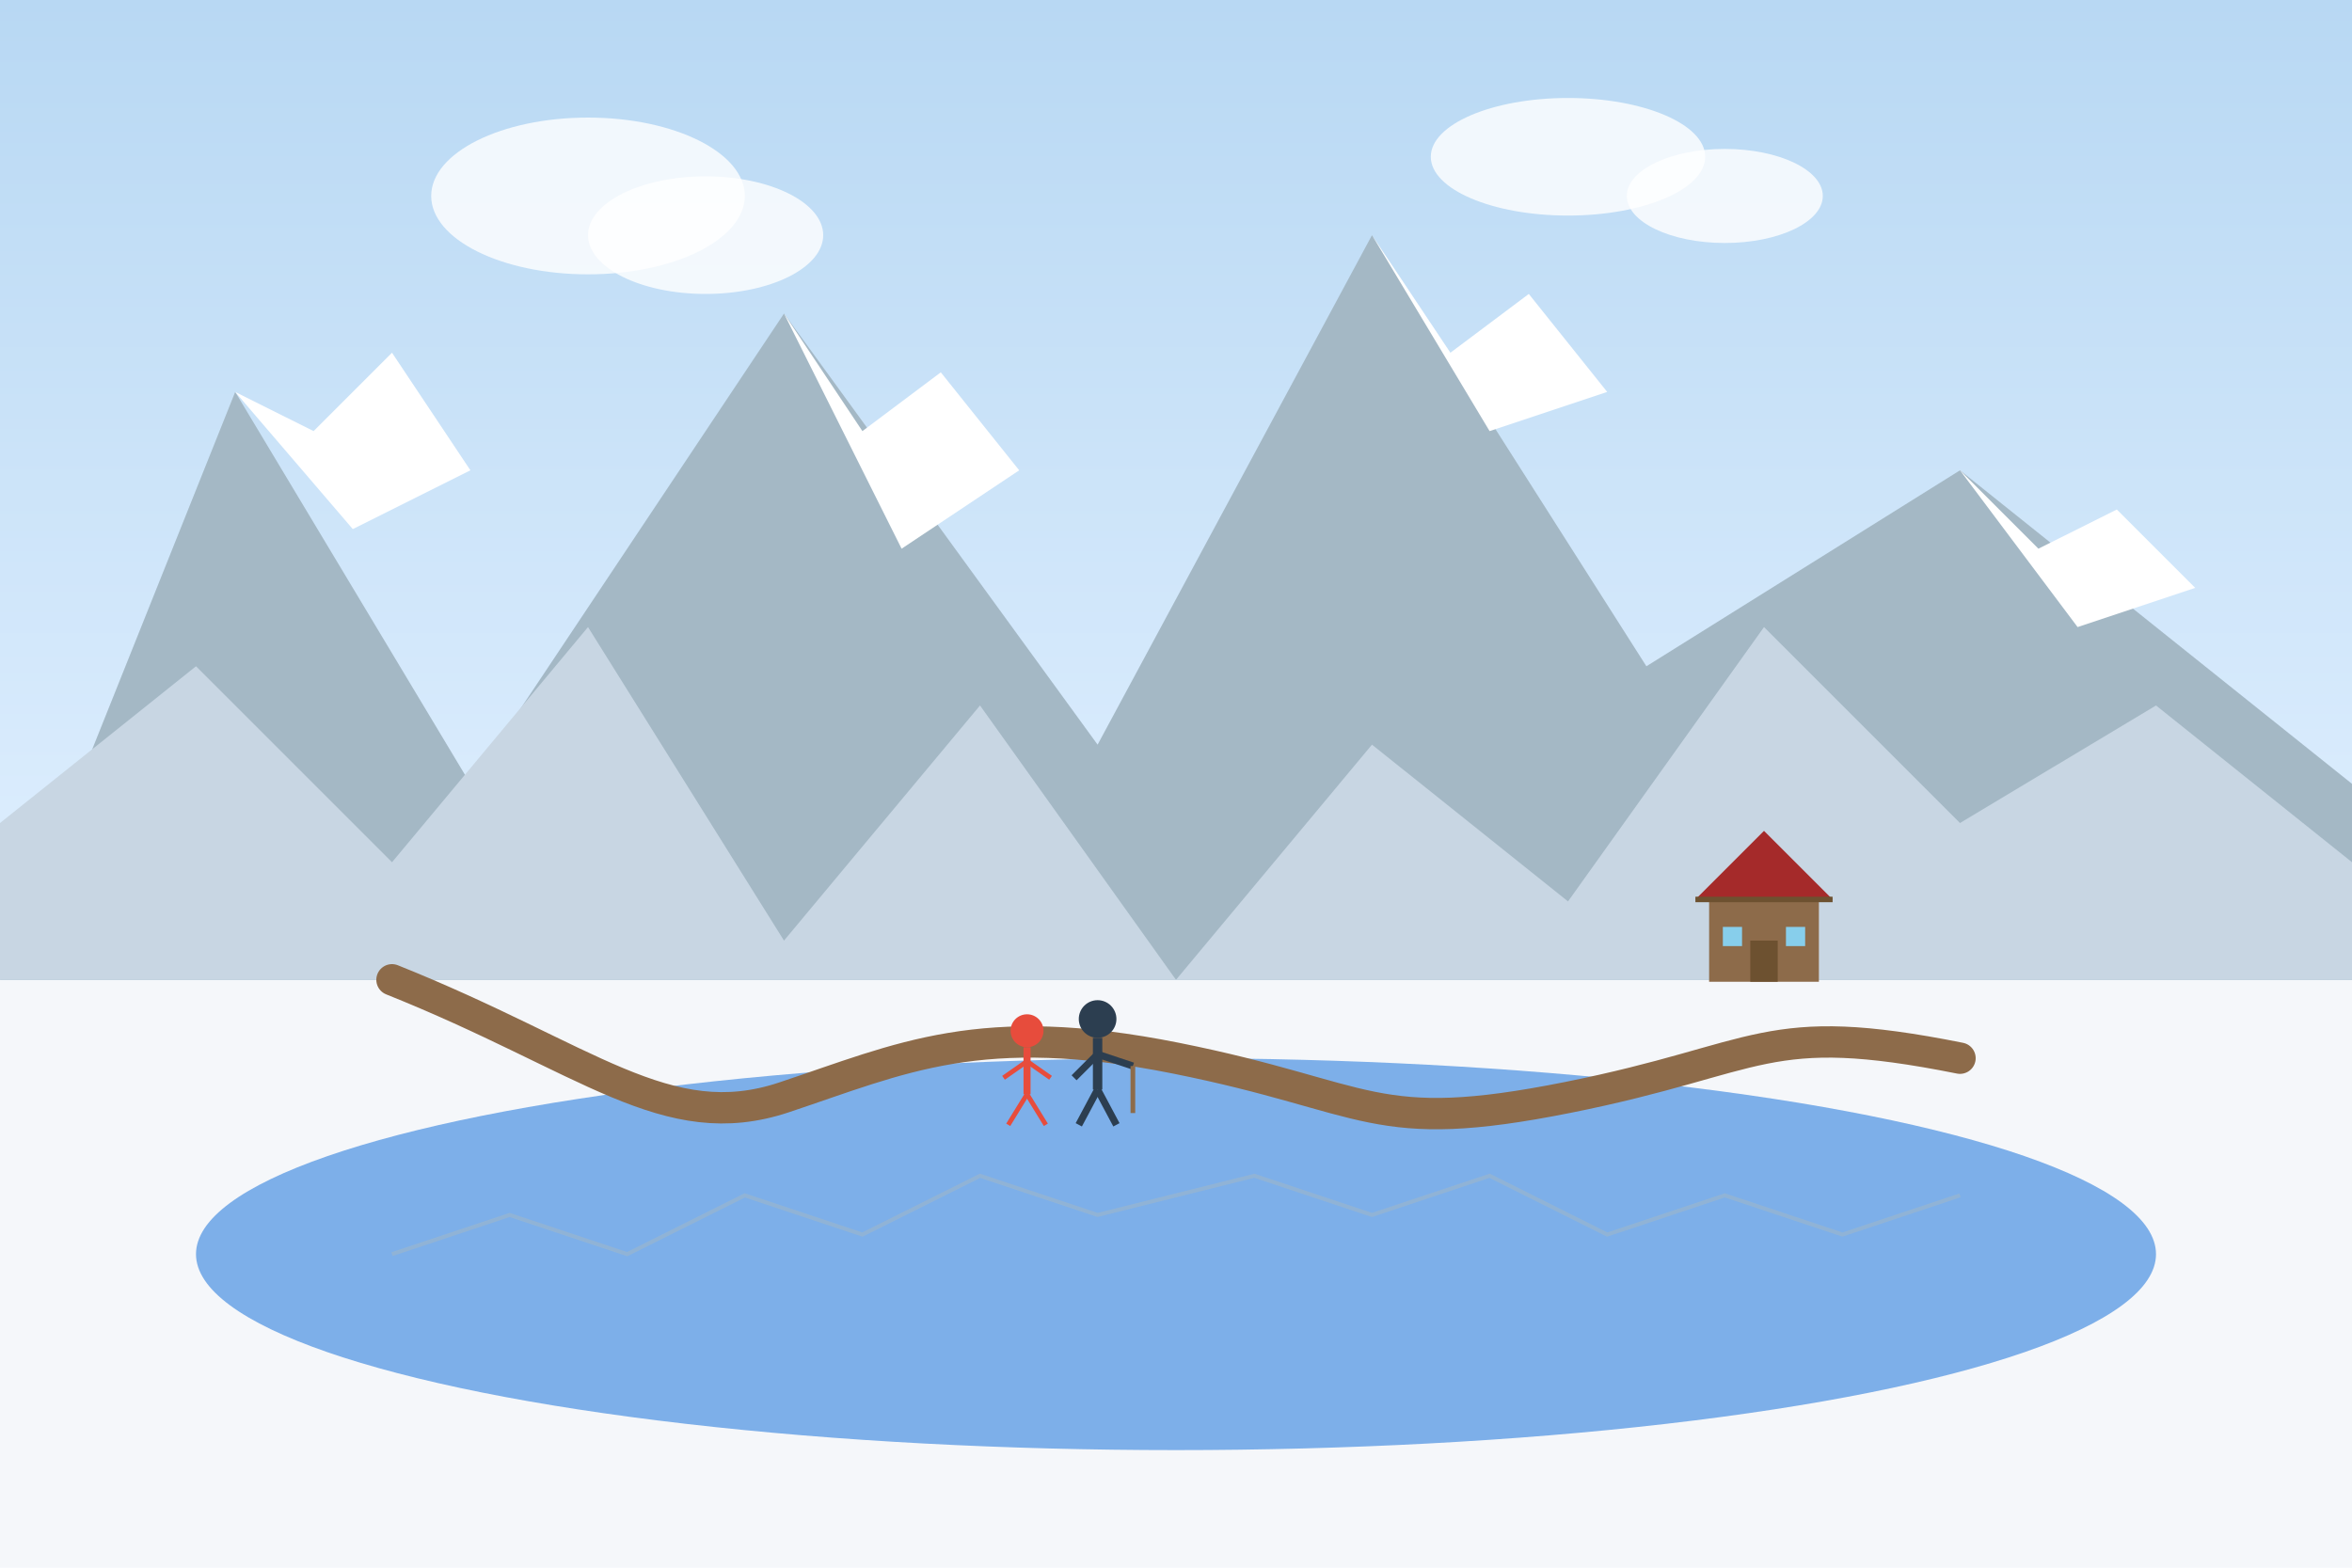 <svg width="600" height="400" viewBox="0 0 600 400" xmlns="http://www.w3.org/2000/svg">
  <!-- Фон -->
  <rect width="600" height="400" fill="#f5f7fa"/>
  
  <!-- Горы и небо -->
  <defs>
    <linearGradient id="sky" x1="0%" y1="0%" x2="0%" y2="100%">
      <stop offset="0%" stop-color="#b8d8f3"/>
      <stop offset="100%" stop-color="#e1f0ff"/>
    </linearGradient>
  </defs>
  
  <!-- Небо -->
  <rect width="600" height="250" fill="url(#sky)"/>
  
  <!-- Горные вершины -->
  <path d="M0,250 L60,100 L120,200 L200,80 L280,190 L350,60 L420,170 L500,120 L600,200 L600,250 Z" fill="#a4b8c5"/>
  
  <!-- Снежные вершины -->
  <path d="M60,100 L80,110 L100,90 L120,120 L90,135 Z" fill="white"/>
  <path d="M200,80 L220,110 L240,95 L260,120 L230,140 Z" fill="white"/>
  <path d="M350,60 L370,90 L390,75 L410,100 L380,110 Z" fill="white"/>
  <path d="M500,120 L520,140 L540,130 L560,150 L530,160 Z" fill="white"/>
  
  <!-- Более светлые горы (передний план) -->
  <path d="M-50,250 L50,170 L100,220 L150,160 L200,240 L250,180 L300,250" fill="#c8d6e3"/>
  <path d="M300,250 L350,190 L400,230 L450,160 L500,210 L550,180 L600,220 L650,250" fill="#c8d6e3"/>
  
  <!-- Озеро -->
  <ellipse cx="300" cy="320" rx="250" ry="50" fill="#4a90e2" fill-opacity="0.7"/>
  
  <!-- Отражение гор в озере -->
  <path d="M100,320 L130,310 L160,320 L190,305 L220,315 L250,300 L280,310 L320,300 L350,310 L380,300 L410,315 L440,305 L470,315 L500,305" 
        stroke="#a4b8c5" stroke-width="1" stroke-opacity="0.5" fill="none"/>
  
  <!-- Туристическая тропа -->
  <path d="M100,250 C150,270 170,290 200,280 S250,260 300,270 S350,290 400,280 S450,260 500,270" 
        stroke="#8d6b4a" stroke-width="8" stroke-linecap="round" stroke-linejoin="round" fill="none"/>
  
  <!-- Туристы -->
  <g transform="translate(280, 260) scale(0.6)">
    <!-- Первый человек -->
    <circle cx="0" cy="0" r="8" fill="#2c3e50"/> <!-- голова -->
    <line x1="0" y1="8" x2="0" y2="30" stroke="#2c3e50" stroke-width="4"/> <!-- тело -->
    <line x1="0" y1="15" x2="-10" y2="25" stroke="#2c3e50" stroke-width="3"/> <!-- левая рука -->
    <line x1="0" y1="15" x2="15" y2="20" stroke="#2c3e50" stroke-width="3"/> <!-- правая рука с палкой -->
    <line x1="15" y1="20" x2="15" y2="40" stroke="#8d6b4a" stroke-width="2"/> <!-- трекинговая палка -->
    <line x1="0" y1="30" x2="-8" y2="45" stroke="#2c3e50" stroke-width="3"/> <!-- левая нога -->
    <line x1="0" y1="30" x2="8" y2="45" stroke="#2c3e50" stroke-width="3"/> <!-- правая нога -->
    
    <!-- Второй человек (немного позади) -->
    <circle cx="-30" cy="5" r="7" fill="#e74c3c"/> <!-- голова -->
    <line x1="-30" y1="12" x2="-30" y2="32" stroke="#e74c3c" stroke-width="3"/> <!-- тело -->
    <line x1="-30" y1="18" x2="-40" y2="25" stroke="#e74c3c" stroke-width="2"/> <!-- левая рука -->
    <line x1="-30" y1="18" x2="-20" y2="25" stroke="#e74c3c" stroke-width="2"/> <!-- правая рука -->
    <line x1="-30" y1="32" x2="-38" y2="45" stroke="#e74c3c" stroke-width="2"/> <!-- левая нога -->
    <line x1="-30" y1="32" x2="-22" y2="45" stroke="#e74c3c" stroke-width="2"/> <!-- правая нога -->
  </g>
  
  <!-- Хижина в горах -->
  <g transform="translate(450, 240) scale(0.7)">
    <rect x="-20" y="-15" width="40" height="30" fill="#8d6b4a"/> <!-- стены -->
    <polygon points="-25,-15 25,-15 0,-40" fill="#a52a2a"/> <!-- крыша -->
    <rect x="-5" y="0" width="10" height="15" fill="#6d5130"/> <!-- дверь -->
    <rect x="-15" y="-5" width="7" height="7" fill="#87ceeb"/> <!-- окно -->
    <rect x="8" y="-5" width="7" height="7" fill="#87ceeb"/> <!-- окно -->
    <line x1="-25" y1="-15" x2="25" y2="-15" stroke="#6d5130" stroke-width="2"/> <!-- деталь крыши -->
  </g>
  
  <!-- Облака -->
  <g fill="white" fill-opacity="0.8">
    <ellipse cx="150" cy="50" rx="40" ry="20"/>
    <ellipse cx="180" cy="60" rx="30" ry="15"/>
    <ellipse cx="400" cy="40" rx="35" ry="15"/>
    <ellipse cx="440" cy="50" rx="25" ry="12"/>
  </g>
</svg>